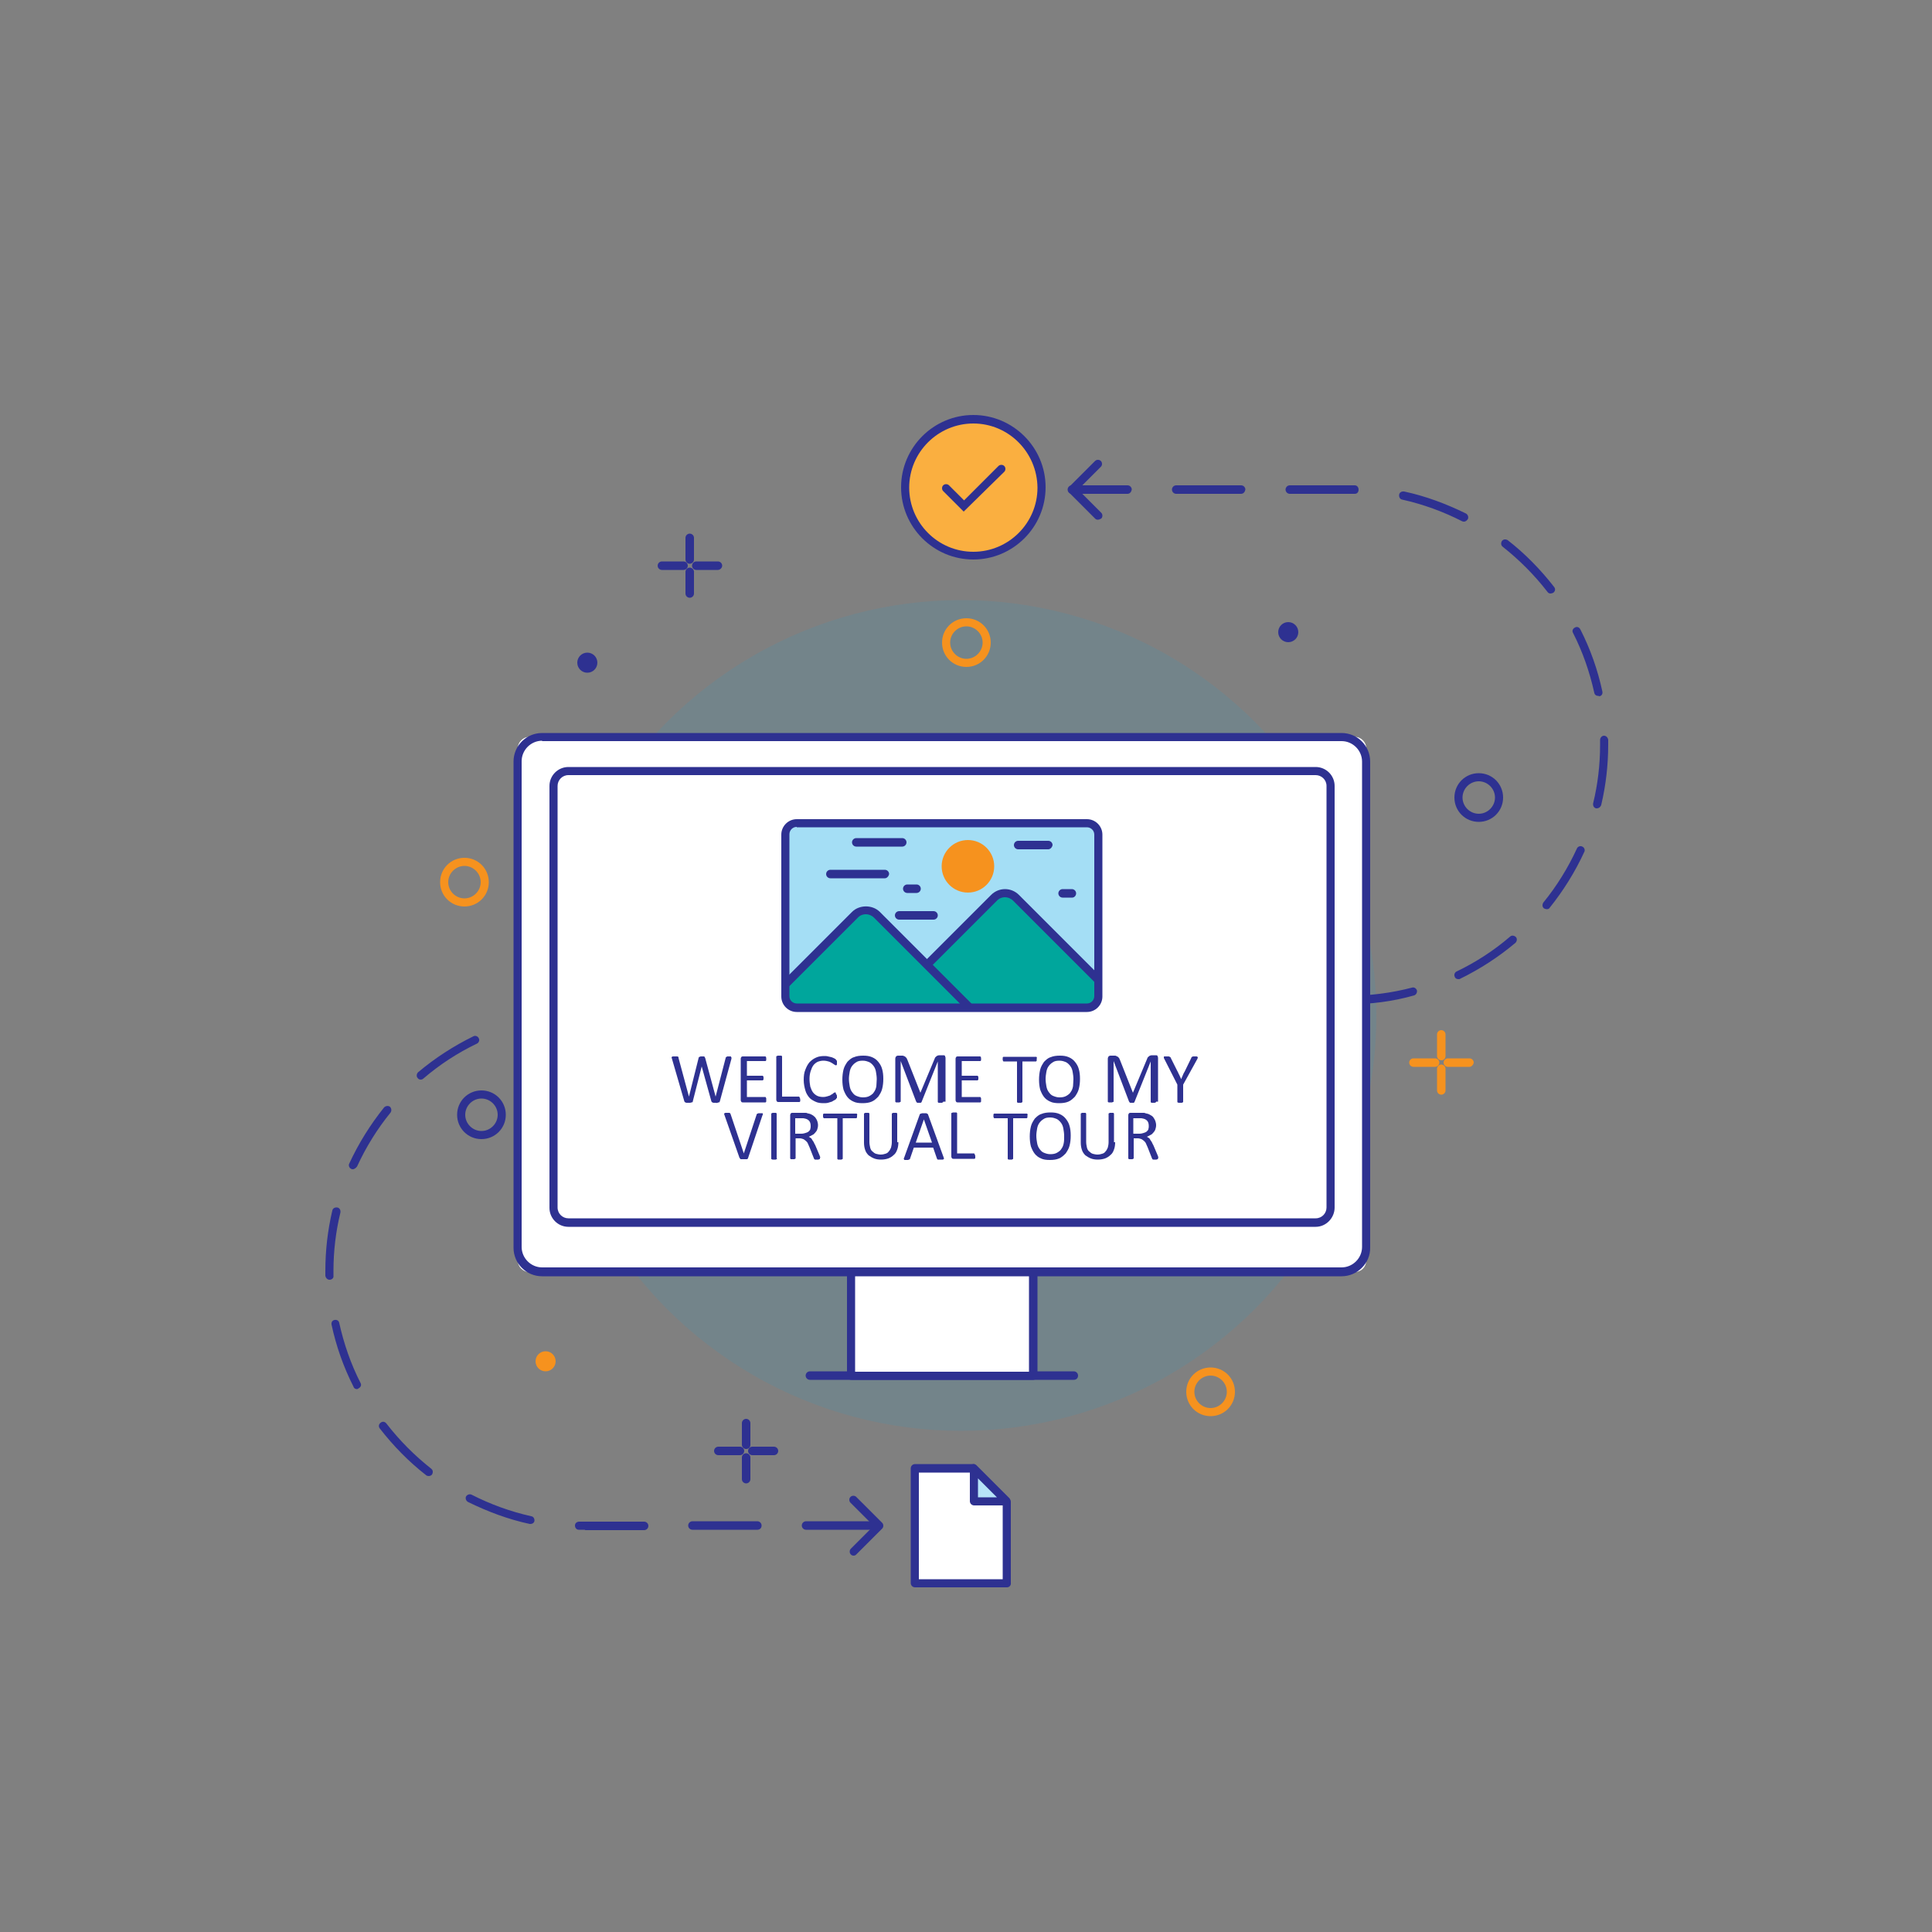 <?xml version="1.0" encoding="utf-8"?>
<!-- Generator: Adobe Illustrator 24.1.0, SVG Export Plug-In . SVG Version: 6.00 Build 0)  -->
<svg version="1.1" id="Layer_5" xmlns="http://www.w3.org/2000/svg" xmlns:xlink="http://www.w3.org/1999/xlink" x="0px" y="0px"
	 viewBox="0 0 500 500" style="enable-background:new 0 0 500 500;" xml:space="preserve">
<rect x="0" y="0" width="500" height="500" fill="#808080" stroke="none"/>
<style type="text/css">
	.st0{opacity:0.1;}
	.st1{fill:#00ADEE;}
	.st2{opacity:0.2;}
	.st3{fill:#F6921E;}
	.st4{fill:#2E3191;}
	.st5{fill:#FFFFFF;}
	.st6{fill:#B6E3F8;}
	.st7{fill:#FAAF40;}
	.st8{fill:#A4DEF5;}
	.st9{fill:#00A69C;}
</style>
<g id="XMLID_1058_">
	<g id="XMLID_1093_">
		<g id="XMLID_1119_">
			<g id="XMLID_1121_" class="st0">
				<circle id="XMLID_2697_" class="st1" cx="248.7" cy="262.8" r="107.5"/>
			</g>
			<g id="XMLID_1120_" class="st2">
				<circle id="XMLID_2645_" class="st1" cx="248.7" cy="262.8" r="69.9"/>
			</g>
		</g>
		<g id="XMLID_1094_">
			<g id="XMLID_1095_">
				<g id="XMLID_1118_">
					<path id="XMLID_2694_" class="st3" d="M120.2,234.6c-3.5,0-6.3-2.8-6.3-6.3c0-3.5,2.8-6.3,6.3-6.3s6.3,2.8,6.3,6.3
						C126.5,231.8,123.7,234.6,120.2,234.6z M120.2,224.1c-2.3,0-4.2,1.9-4.2,4.2c0,2.3,1.9,4.2,4.2,4.2c2.3,0,4.2-1.9,4.2-4.2
						C124.4,226,122.5,224.1,120.2,224.1z"/>
				</g>
				<g id="XMLID_1117_">
					<path id="XMLID_2691_" class="st4" d="M382.7,212.7c-3.5,0-6.3-2.8-6.3-6.3s2.8-6.3,6.3-6.3s6.3,2.8,6.3,6.3
						S386.2,212.7,382.7,212.7z M382.7,202.2c-2.3,0-4.2,1.9-4.2,4.2s1.9,4.2,4.2,4.2s4.2-1.9,4.2-4.2S385,202.2,382.7,202.2z"/>
				</g>
				<g id="XMLID_1116_">
					<path id="XMLID_2688_" class="st4" d="M124.6,294.8c-3.5,0-6.3-2.8-6.3-6.3s2.8-6.3,6.3-6.3c3.5,0,6.3,2.8,6.3,6.3
						S128.1,294.8,124.6,294.8z M124.6,284.3c-2.3,0-4.2,1.9-4.2,4.2s1.9,4.2,4.2,4.2s4.2-1.9,4.2-4.2S126.9,284.3,124.6,284.3z"/>
				</g>
				<g id="XMLID_1115_">
					<path id="XMLID_2685_" class="st3" d="M250.1,172.6c-3.5,0-6.3-2.8-6.3-6.3s2.8-6.3,6.3-6.3s6.3,2.8,6.3,6.3
						S253.6,172.6,250.1,172.6z M250.1,162.1c-2.3,0-4.2,1.9-4.2,4.2s1.9,4.2,4.2,4.2s4.2-1.9,4.2-4.2S252.4,162.1,250.1,162.1z"/>
				</g>
				<g id="XMLID_1114_">
					<path id="XMLID_2682_" class="st3" d="M313.3,366.5c-3.5,0-6.3-2.8-6.3-6.3s2.8-6.3,6.3-6.3s6.3,2.8,6.3,6.3
						S316.8,366.5,313.3,366.5z M313.3,356c-2.3,0-4.2,1.9-4.2,4.2s1.9,4.2,4.2,4.2s4.2-1.9,4.2-4.2S315.6,356,313.3,356z"/>
				</g>
				<g id="XMLID_1109_">
					<g id="XMLID_1113_">
						<path id="XMLID_2681_" class="st4" d="M193.1,375c-0.6,0-1.1-0.5-1.1-1.1v-5.6c0-0.6,0.5-1.1,1.1-1.1c0.6,0,1.1,0.5,1.1,1.1
							v5.6C194.2,374.6,193.7,375,193.1,375z"/>
					</g>
					<g id="XMLID_1112_">
						<path id="XMLID_2680_" class="st4" d="M193.1,383.9c-0.6,0-1.1-0.5-1.1-1.1v-5.6c0-0.6,0.5-1.1,1.1-1.1c0.6,0,1.1,0.5,1.1,1.1
							v5.6C194.2,383.4,193.7,383.9,193.1,383.9z"/>
					</g>
					<g id="XMLID_1111_">
						<path id="XMLID_2679_" class="st4" d="M200.3,376.6h-5.6c-0.6,0-1.1-0.5-1.1-1.1s0.5-1.1,1.1-1.1h5.6c0.6,0,1.1,0.5,1.1,1.1
							S200.9,376.6,200.3,376.6z"/>
					</g>
					<g id="XMLID_1110_">
						<path id="XMLID_2678_" class="st4" d="M191.5,376.6h-5.6c-0.6,0-1.1-0.5-1.1-1.1s0.5-1.1,1.1-1.1h5.6c0.6,0,1.1,0.5,1.1,1.1
							S192.1,376.6,191.5,376.6z"/>
					</g>
				</g>
				<g id="XMLID_1104_">
					<g id="XMLID_1108_">
						<path id="XMLID_2677_" class="st4" d="M178.5,145.9c-0.6,0-1.1-0.5-1.1-1.1v-5.6c0-0.6,0.5-1.1,1.1-1.1s1.1,0.5,1.1,1.1v5.6
							C179.6,145.4,179.1,145.9,178.5,145.9z"/>
					</g>
					<g id="XMLID_1107_">
						<path id="XMLID_2676_" class="st4" d="M178.5,154.7c-0.6,0-1.1-0.5-1.1-1.1v-5.6c0-0.6,0.5-1.1,1.1-1.1s1.1,0.5,1.1,1.1v5.6
							C179.6,154.2,179.1,154.7,178.5,154.7z"/>
					</g>
					<g id="XMLID_1106_">
						<path id="XMLID_2675_" class="st4" d="M185.8,147.5h-5.6c-0.6,0-1.1-0.5-1.1-1.1s0.5-1.1,1.1-1.1h5.6c0.6,0,1.1,0.5,1.1,1.1
							S186.3,147.5,185.8,147.5z"/>
					</g>
					<g id="XMLID_1105_">
						<path id="XMLID_2674_" class="st4" d="M176.9,147.5h-5.6c-0.6,0-1.1-0.5-1.1-1.1s0.5-1.1,1.1-1.1h5.6c0.6,0,1.1,0.5,1.1,1.1
							S177.5,147.5,176.9,147.5z"/>
					</g>
				</g>
				<g id="XMLID_1099_">
					<g id="XMLID_1103_">
						<path id="XMLID_2673_" class="st3" d="M373,274.4c-0.6,0-1.1-0.5-1.1-1.1v-5.6c0-0.6,0.5-1.1,1.1-1.1c0.6,0,1.1,0.5,1.1,1.1
							v5.6C374.1,274,373.6,274.4,373,274.4z"/>
					</g>
					<g id="XMLID_1102_">
						<path id="XMLID_2672_" class="st3" d="M373,283.3c-0.6,0-1.1-0.5-1.1-1.1v-5.6c0-0.6,0.5-1.1,1.1-1.1c0.6,0,1.1,0.5,1.1,1.1
							v5.6C374.1,282.8,373.6,283.3,373,283.3z"/>
					</g>
					<g id="XMLID_1101_">
						<path id="XMLID_2671_" class="st3" d="M380.3,276.1h-5.6c-0.6,0-1.1-0.5-1.1-1.1c0-0.6,0.5-1.1,1.1-1.1h5.6
							c0.6,0,1.1,0.5,1.1,1.1C381.3,275.6,380.8,276.1,380.3,276.1z"/>
					</g>
					<g id="XMLID_1100_">
						<path id="XMLID_2670_" class="st3" d="M371.4,276.1h-5.6c-0.6,0-1.1-0.5-1.1-1.1c0-0.6,0.5-1.1,1.1-1.1h5.6
							c0.6,0,1.1,0.5,1.1,1.1C372.5,275.6,372,276.1,371.4,276.1z"/>
					</g>
				</g>
				<g id="XMLID_1098_">
					<circle id="XMLID_2836_" class="st4" cx="152" cy="171.5" r="2.6"/>
				</g>
				<g id="XMLID_1097_">
					<circle id="XMLID_2835_" class="st3" cx="141.2" cy="352.3" r="2.6"/>
				</g>
				<g id="XMLID_1096_">
					<circle id="XMLID_2834_" class="st4" cx="333.4" cy="163.6" r="2.6"/>
				</g>
			</g>
		</g>
	</g>
	<g id="XMLID_1090_">
		<g id="XMLID_1092_">
			<path id="XMLID_2659_" class="st4" d="M349,259.9c-0.6,0-1.1-0.5-1.1-1.1c0-0.6,0.5-1.1,1.1-1.1c5.5,0,11-0.7,16.4-2.1
				c0.6-0.2,1.1,0.2,1.3,0.7c0.1,0.6-0.2,1.1-0.7,1.3C360.4,259.2,354.7,259.9,349,259.9z M377.4,253.4c-0.4,0-0.8-0.2-0.9-0.6
				c-0.3-0.5,0-1.2,0.5-1.4c5-2.4,9.6-5.4,13.8-9c0.4-0.4,1.1-0.3,1.5,0.1c0.4,0.4,0.3,1.1-0.1,1.5c-4.4,3.7-9.2,6.8-14.3,9.3
				C377.8,253.4,377.6,253.4,377.4,253.4z M400.3,235.3c-0.2,0-0.5-0.1-0.7-0.2c-0.5-0.4-0.5-1-0.2-1.5c3.5-4.3,6.4-9,8.7-14
				c0.2-0.5,0.9-0.8,1.4-0.5c0.5,0.2,0.8,0.9,0.5,1.4c-2.4,5.2-5.4,10-9,14.5C400.9,235.2,400.6,235.3,400.3,235.3z M413.3,209.2
				c-0.1,0-0.2,0-0.2,0c-0.6-0.1-0.9-0.7-0.8-1.3c1.2-4.9,1.8-10,1.8-15.1c0-0.4,0-0.9,0-1.3c0-0.6,0.5-1.1,1-1.1c0,0,0,0,0,0
				c0.6,0,1,0.5,1.1,1c0,0.4,0,0.9,0,1.3c0,5.3-0.6,10.5-1.8,15.6C414.2,208.9,413.7,209.2,413.3,209.2z M413.6,180.1
				c-0.5,0-0.9-0.3-1-0.8c-1.2-5.4-3-10.6-5.5-15.5c-0.3-0.5-0.1-1.1,0.5-1.4c0.5-0.3,1.1-0.1,1.4,0.5c2.6,5.1,4.5,10.5,5.7,16.1
				c0.1,0.6-0.2,1.1-0.8,1.2C413.8,180.1,413.7,180.1,413.6,180.1z M401.3,153.6c-0.3,0-0.6-0.1-0.8-0.4c-3.4-4.4-7.3-8.3-11.6-11.7
				c-0.5-0.4-0.5-1-0.2-1.5c0.4-0.5,1-0.5,1.5-0.2c4.5,3.5,8.5,7.6,12,12.1c0.4,0.5,0.3,1.1-0.2,1.5
				C401.8,153.5,401.5,153.6,401.3,153.6z M378.9,135c-0.2,0-0.3,0-0.5-0.1c-4.9-2.5-10.1-4.4-15.5-5.6c-0.6-0.1-0.9-0.7-0.8-1.3
				c0.1-0.6,0.7-0.9,1.3-0.8c5.6,1.2,10.9,3.2,16,5.7c0.5,0.3,0.7,0.9,0.5,1.4C379.6,134.8,379.2,135,378.9,135z M350.6,127.8
				C350.6,127.8,350.6,127.8,350.6,127.8c-0.5,0-1.1,0-1.6,0h-15.2c-0.6,0-1.1-0.5-1.1-1.1c0-0.6,0.5-1.1,1.1-1.1H349
				c0.5,0,1.1,0,1.6,0c0.6,0,1,0.5,1,1.1C351.6,127.4,351.2,127.8,350.6,127.8z M321.2,127.8h-16.8c-0.6,0-1.1-0.5-1.1-1.1
				c0-0.6,0.5-1.1,1.1-1.1h16.8c0.6,0,1.1,0.5,1.1,1.1C322.2,127.3,321.8,127.8,321.2,127.8z M291.8,127.8h-14.4
				c-0.6,0-1.1-0.5-1.1-1.1c0-0.6,0.5-1.1,1.1-1.1h14.4c0.6,0,1.1,0.5,1.1,1.1C292.8,127.3,292.4,127.8,291.8,127.8z"/>
		</g>
		<g id="XMLID_1091_">
			<path id="XMLID_2658_" class="st4" d="M284.1,134.5c-0.3,0-0.5-0.1-0.7-0.3l-6.7-6.7c-0.4-0.4-0.4-1.1,0-1.5l6.7-6.7
				c0.4-0.4,1.1-0.4,1.5,0s0.4,1.1,0,1.5l-5.9,5.9l6,6c0.4,0.4,0.4,1.1,0,1.5C284.6,134.4,284.4,134.5,284.1,134.5z"/>
		</g>
	</g>
	<g id="XMLID_1087_">
		<g id="XMLID_1089_">
			<path id="XMLID_2647_" class="st4" d="M151.2,395.9c-0.5,0-0.9,0-1.4,0c-0.6,0-1-0.5-1-1.1c0-0.6,0.5-1,1.1-1c0.5,0,1,0,1.6,0
				h15.2c0.6,0,1.1,0.5,1.1,1.1c0,0.6-0.5,1.1-1.1,1.1h-15.2C151.3,395.9,151.3,395.9,151.2,395.9z M225.4,395.9h-16.8
				c-0.6,0-1.1-0.5-1.1-1.1c0-0.6,0.5-1.1,1.1-1.1h16.8c0.6,0,1.1,0.5,1.1,1.1C226.5,395.5,226,395.9,225.4,395.9z M196,395.9h-16.8
				c-0.6,0-1.1-0.5-1.1-1.1c0-0.6,0.5-1.1,1.1-1.1H196c0.6,0,1.1,0.5,1.1,1.1C197.1,395.5,196.6,395.9,196,395.9z M137.3,394.4
				c-0.1,0-0.1,0-0.2,0c-5.6-1.2-10.9-3.2-16-5.7c-0.5-0.3-0.7-0.9-0.5-1.4c0.3-0.5,0.9-0.7,1.4-0.5c4.9,2.5,10.1,4.4,15.5,5.6
				c0.6,0.1,0.9,0.7,0.8,1.3C138.2,394.1,137.8,394.4,137.3,394.4z M110.9,382c-0.2,0-0.5-0.1-0.6-0.2c-4.5-3.5-8.5-7.6-12-12.1
				c-0.4-0.5-0.3-1.1,0.2-1.5c0.5-0.4,1.1-0.3,1.5,0.2c3.4,4.4,7.3,8.3,11.6,11.7c0.5,0.4,0.5,1,0.2,1.5
				C111.6,381.9,111.2,382,110.9,382z M92.4,359.5c-0.4,0-0.8-0.2-0.9-0.6c-2.6-5.1-4.5-10.5-5.7-16.1c-0.1-0.6,0.2-1.1,0.8-1.2
				c0.6-0.1,1.1,0.2,1.2,0.8c1.2,5.4,3,10.6,5.5,15.5c0.3,0.5,0.1,1.1-0.5,1.4C92.7,359.4,92.5,359.5,92.4,359.5z M85.3,331.2
				c-0.6,0-1-0.5-1.1-1c0-0.4,0-0.9,0-1.3c0-5.3,0.6-10.5,1.8-15.6c0.1-0.6,0.7-0.9,1.3-0.8c0.6,0.1,0.9,0.7,0.8,1.3
				c-1.2,4.9-1.8,10-1.8,15.1c0,0.4,0,0.9,0,1.3C86.4,330.7,85.9,331.2,85.3,331.2C85.4,331.2,85.4,331.2,85.3,331.2z M91.3,302.6
				c-0.1,0-0.3,0-0.4-0.1c-0.5-0.2-0.8-0.9-0.5-1.4c2.4-5.2,5.4-10,9-14.5c0.4-0.4,1-0.5,1.5-0.2c0.4,0.4,0.5,1,0.2,1.5
				c-3.5,4.3-6.4,9-8.7,14C92,302.4,91.6,302.6,91.3,302.6z M108.9,279.4c-0.3,0-0.6-0.1-0.8-0.4c-0.4-0.4-0.3-1.1,0.1-1.5
				c4.4-3.7,9.2-6.8,14.3-9.3c0.5-0.3,1.2,0,1.4,0.5c0.3,0.5,0,1.2-0.5,1.4c-5,2.4-9.6,5.4-13.8,9
				C109.4,279.3,109.1,279.4,108.9,279.4z M134.8,265.9c-0.5,0-0.9-0.3-1-0.8c-0.1-0.6,0.2-1.1,0.7-1.3c5.5-1.4,11.2-2.2,16.9-2.2
				c0.6,0,1.1,0.5,1.1,1.1c0,0.6-0.5,1.1-1.1,1.1c-5.5,0-11,0.7-16.4,2.1C134.9,265.9,134.9,265.9,134.8,265.9z"/>
		</g>
		<g id="XMLID_1088_">
			<path id="XMLID_2646_" class="st4" d="M220.9,402.6c-0.3,0-0.5-0.1-0.7-0.3c-0.4-0.4-0.4-1.1,0-1.5l5.9-5.9l-6-6
				c-0.4-0.4-0.4-1.1,0-1.5c0.4-0.4,1.1-0.4,1.5,0l6.7,6.7c0.4,0.4,0.4,1.1,0,1.5l-6.7,6.7C221.4,402.5,221.2,402.6,220.9,402.6z"/>
		</g>
	</g>
	<g id="XMLID_1084_">
		<g id="XMLID_1086_">
			<polygon id="XMLID_2641_" class="st5" points="260.6,409.7 236.8,409.7 236.8,380 251.8,380 260.6,388.8 			"/>
			<path id="XMLID_2642_" class="st4" d="M260.6,410.8h-23.8c-0.6,0-1.1-0.5-1.1-1.1V380c0-0.6,0.5-1.1,1.1-1.1h15
				c0.3,0,0.5,0.1,0.7,0.3l8.8,8.8c0.2,0.2,0.3,0.5,0.3,0.7v20.9C261.7,410.3,261.2,410.8,260.6,410.8z M237.8,408.7h21.7v-19.4
				l-8.2-8.2h-13.5V408.7z"/>
		</g>
		<g id="XMLID_1085_">
			<polygon id="XMLID_2637_" class="st6" points="260.6,388.6 252.1,388.6 252.1,380 			"/>
			<path id="XMLID_2638_" class="st4" d="M260.6,389.6h-8.5c-0.6,0-1.1-0.5-1.1-1.1V380c0-0.4,0.3-0.8,0.6-1
				c0.4-0.2,0.8-0.1,1.1,0.2l8.5,8.5c0.3,0.3,0.4,0.8,0.2,1.1C261.4,389.4,261,389.6,260.6,389.6z M253.1,387.5h4.9l-4.9-4.9V387.5z
				"/>
		</g>
	</g>
	<g id="XMLID_1081_">
		<g id="XMLID_1083_">
			<circle id="XMLID_2632_" class="st7" cx="251.9" cy="126.1" r="17.6"/>
			<path id="XMLID_2634_" class="st4" d="M251.9,144.8c-10.3,0-18.7-8.4-18.7-18.7s8.4-18.7,18.7-18.7c10.3,0,18.7,8.4,18.7,18.7
				S262.2,144.8,251.9,144.8z M251.9,109.6c-9.1,0-16.6,7.4-16.6,16.6c0,9.1,7.4,16.6,16.6,16.6c9.1,0,16.6-7.4,16.6-16.6
				C268.4,117,261,109.6,251.9,109.6z"/>
		</g>
		<g id="XMLID_1082_">
			<path id="XMLID_2633_" class="st4" d="M249.4,132.4l-5.3-5.3c-0.4-0.4-0.4-1.1,0-1.5c0.4-0.4,1.1-0.4,1.5,0l3.9,3.9l8.9-8.9
				c0.4-0.4,1.1-0.4,1.5,0c0.4,0.4,0.4,1.1,0,1.5L249.4,132.4z"/>
		</g>
	</g>
	<g id="XMLID_1074_">
		<g id="XMLID_1080_">
			<path id="XMLID_2627_" class="st5" d="M350.6,329.2H137c-1.7,0-3-1.4-3-3V193.7c0-1.7,1.4-3,3-3h213.6c1.7,0,3,1.4,3,3v132.4
				C353.6,327.9,352.3,329.2,350.6,329.2z"/>
			<path id="XMLID_2629_" class="st4" d="M347.2,330.3H140.3c-4.1,0-7.4-3.3-7.4-7.4V197.1c0-4.1,3.3-7.4,7.4-7.4h206.9
				c4.1,0,7.4,3.3,7.4,7.4v125.7C354.7,326.9,351.3,330.3,347.2,330.3z M140.3,191.7c-2.9,0-5.3,2.4-5.3,5.3v125.7
				c0,2.9,2.4,5.3,5.3,5.3h206.9c2.9,0,5.3-2.4,5.3-5.3V197.1c0-2.9-2.4-5.3-5.3-5.3H140.3z"/>
		</g>
		<g id="XMLID_1079_">
			<path id="XMLID_2833_" class="st8" d="M342.5,316.4H145.1c-1,0-1.8-0.8-1.8-1.8V201.4c0-1,0.8-1.8,1.8-1.8h197.4
				c1,0,1.8,0.8,1.8,1.8v113.2C344.4,315.6,343.5,316.4,342.5,316.4z"/>
		</g>
		<g id="XMLID_1078_">
			<path id="XMLID_2832_" class="st5" d="M342.5,316.4H145.1c-1,0-1.8-0.8-1.8-1.8V201.4c0-1,0.8-1.8,1.8-1.8h197.4
				c1,0,1.8,0.8,1.8,1.8v113.2C344.4,315.6,343.5,316.4,342.5,316.4z"/>
		</g>
		<g id="XMLID_1077_">
			<path id="XMLID_2628_" class="st4" d="M277.9,357.1h-68.3c-0.6,0-1.1-0.5-1.1-1.1c0-0.6,0.5-1.1,1.1-1.1h68.3
				c0.6,0,1.1,0.5,1.1,1.1C279,356.7,278.5,357.1,277.9,357.1z"/>
		</g>
		<g id="XMLID_1076_">
			<rect id="XMLID_2559_" x="220.2" y="329.2" class="st5" width="47.1" height="26.8"/>
			<path id="XMLID_2624_" class="st4" d="M267.4,357.1h-47.1c-0.6,0-1.1-0.5-1.1-1.1v-26.8c0-0.6,0.5-1.1,1.1-1.1h47.1
				c0.6,0,1.1,0.5,1.1,1.1v26.8C268.4,356.7,267.9,357.1,267.4,357.1z M221.3,355h45v-24.7h-45V355z"/>
		</g>
		<g id="XMLID_1075_">
			<path id="XMLID_2621_" class="st4" d="M340.5,317.5H147.1c-2.7,0-4.9-2.2-4.9-4.9V203.4c0-2.7,2.2-4.9,4.9-4.9h193.4
				c2.7,0,4.9,2.2,4.9,4.9v109.1C345.4,315.2,343.2,317.5,340.5,317.5z M147.1,200.6c-1.6,0-2.8,1.3-2.8,2.8v109.1
				c0,1.6,1.3,2.8,2.8,2.8h193.4c1.6,0,2.8-1.3,2.8-2.8V203.4c0-1.6-1.3-2.8-2.8-2.8H147.1z"/>
		</g>
	</g>
	<g id="XMLID_1060_">
		<g id="XMLID_1073_">
			<path id="XMLID_2831_" class="st8" d="M282.8,260.9h-78.2c-0.8,0-1.4-0.6-1.4-1.4v-45.1c0-0.8,0.6-1.4,1.4-1.4h78.2
				c0.8,0,1.4,0.6,1.4,1.4v45.1C284.2,260.2,283.6,260.9,282.8,260.9z"/>
		</g>
		<g id="XMLID_1072_">
			<path id="XMLID_2830_" class="st9" d="M203.2,254.8l18.1-18.1c1.6-1.6,4.1-1.6,5.7,0l23.9,23.9h-45.4l-1.7-0.6l-0.6-1.5V254.8z"
				/>
		</g>
		<g id="XMLID_1071_">
			<path id="XMLID_2829_" class="st9" d="M240,249.7l17.3-17.3c1.6-1.6,4.1-1.6,5.7,0l21.4,22.2v4l-0.9,1.7l-1.5,0.6
				c0,0-30.1,0-30.3,0s-0.7-0.2-0.7-0.2L240,249.7z"/>
		</g>
		<g id="XMLID_1070_">
			<circle id="XMLID_2828_" class="st3" cx="250.5" cy="224.2" r="6.8"/>
		</g>
		<g id="XMLID_1069_">
			<path id="XMLID_2620_" class="st4" d="M233.5,219.1h-11.9c-0.6,0-1.1-0.5-1.1-1.1s0.5-1.1,1.1-1.1h11.9c0.6,0,1.1,0.5,1.1,1.1
				S234.1,219.1,233.5,219.1z"/>
		</g>
		<g id="XMLID_1068_">
			<path id="XMLID_2619_" class="st4" d="M229,227.3h-14.1c-0.6,0-1.1-0.5-1.1-1.1c0-0.6,0.5-1.1,1.1-1.1H229c0.6,0,1.1,0.5,1.1,1.1
				C230,226.8,229.5,227.3,229,227.3z"/>
		</g>
		<g id="XMLID_1067_">
			<path id="XMLID_2618_" class="st4" d="M271.3,219.8h-7.8c-0.6,0-1.1-0.5-1.1-1.1c0-0.6,0.5-1.1,1.1-1.1h7.8
				c0.6,0,1.1,0.5,1.1,1.1C272.3,219.3,271.8,219.8,271.3,219.8z"/>
		</g>
		<g id="XMLID_1066_">
			<path id="XMLID_2617_" class="st4" d="M241.6,238h-8.9c-0.6,0-1.1-0.5-1.1-1.1s0.5-1.1,1.1-1.1h8.9c0.6,0,1.1,0.5,1.1,1.1
				S242.2,238,241.6,238z"/>
		</g>
		<g id="XMLID_1065_">
			<path id="XMLID_2616_" class="st4" d="M277.5,232.3H275c-0.6,0-1.1-0.5-1.1-1.1c0-0.6,0.5-1.1,1.1-1.1h2.4c0.6,0,1.1,0.5,1.1,1.1
				C278.5,231.8,278,232.3,277.5,232.3z"/>
		</g>
		<g id="XMLID_1064_">
			<path id="XMLID_2615_" class="st4" d="M237.2,231.1h-2.4c-0.6,0-1.1-0.5-1.1-1.1s0.5-1.1,1.1-1.1h2.4c0.6,0,1.1,0.5,1.1,1.1
				S237.8,231.1,237.2,231.1z"/>
		</g>
		<g id="XMLID_1063_">
			<path id="XMLID_2614_" class="st4" d="M250.1,261.4l-23.9-23.9c-1.2-1.2-3.1-1.2-4.2,0l-18.1,18.1l-1.5-1.5l18.1-18.1
				c1.9-1.9,5.3-1.9,7.2,0l23.9,23.9L250.1,261.4z"/>
		</g>
		<g id="XMLID_1062_">
			<path id="XMLID_2613_" class="st4" d="M283.2,254.1l-21-21c-1.2-1.2-3.1-1.2-4.2,0l-17.3,17.3l-1.5-1.5l17.3-17.3
				c2-2,5.2-2,7.2,0l21,21L283.2,254.1z"/>
		</g>
		<g id="XMLID_1061_">
			<path id="XMLID_2610_" class="st4" d="M281.3,261.9h-75.1c-2.2,0-4-1.8-4-4V216c0-2.2,1.8-4,4-4h75.1c2.2,0,4,1.8,4,4v41.9
				C285.3,260.1,283.5,261.9,281.3,261.9z M206.2,214c-1.1,0-1.9,0.9-1.9,1.9v41.9c0,1.1,0.9,1.9,1.9,1.9h75.1
				c1.1,0,1.9-0.9,1.9-1.9V216c0-1.1-0.9-1.9-1.9-1.9H206.2z"/>
		</g>
	</g>
	<g id="XMLID_1059_">
		<path id="XMLID_2560_" class="st4" d="M186.3,285c0,0.1-0.1,0.2-0.1,0.2c0,0.1-0.1,0.1-0.2,0.1c-0.1,0-0.2,0-0.3,0.1s-0.3,0-0.5,0
			c-0.2,0-0.4,0-0.5,0s-0.2,0-0.3-0.1c-0.1,0-0.2-0.1-0.2-0.1c0-0.1-0.1-0.1-0.1-0.2l-2.5-9h0l-2.3,9c0,0.1,0,0.2-0.1,0.2
			c0,0.1-0.1,0.1-0.2,0.1c-0.1,0-0.2,0-0.3,0.1c-0.1,0-0.3,0-0.5,0c-0.2,0-0.4,0-0.5,0c-0.1,0-0.2,0-0.3-0.1c-0.1,0-0.2-0.1-0.2-0.1
			c0-0.1-0.1-0.1-0.1-0.2l-3.2-11c0-0.1-0.1-0.3-0.1-0.3c0-0.1,0-0.1,0.1-0.2c0,0,0.1-0.1,0.3-0.1c0.1,0,0.3,0,0.5,0
			c0.2,0,0.3,0,0.5,0c0.1,0,0.2,0,0.3,0.1c0.1,0,0.1,0.1,0.1,0.1c0,0,0,0.1,0,0.2l2.7,10h0l2.5-10c0-0.1,0-0.1,0.1-0.2
			c0,0,0.1-0.1,0.1-0.1c0.1,0,0.2,0,0.3-0.1c0.1,0,0.3,0,0.4,0c0.2,0,0.3,0,0.4,0c0.1,0,0.2,0,0.2,0.1c0.1,0,0.1,0.1,0.1,0.1
			c0,0,0,0.1,0.1,0.2l2.7,10h0l2.6-10c0-0.1,0-0.1,0.1-0.2c0,0,0.1-0.1,0.1-0.1c0.1,0,0.1,0,0.2-0.1c0.1,0,0.3,0,0.4,0
			c0.2,0,0.3,0,0.4,0c0.1,0,0.2,0,0.2,0.1s0.1,0.1,0.1,0.2s0,0.2,0,0.3L186.3,285z"/>
		<path id="XMLID_2562_" class="st4" d="M198.3,284.7c0,0.1,0,0.2,0,0.3c0,0.1,0,0.2-0.1,0.2c0,0.1-0.1,0.1-0.1,0.1c0,0-0.1,0-0.1,0
			h-5.7c-0.1,0-0.3,0-0.4-0.1c-0.1-0.1-0.2-0.3-0.2-0.5V274c0-0.2,0.1-0.4,0.2-0.5c0.1-0.1,0.3-0.1,0.4-0.1h5.7c0,0,0.1,0,0.1,0
			c0,0,0.1,0.1,0.1,0.1c0,0.1,0,0.1,0.1,0.2c0,0.1,0,0.2,0,0.3c0,0.1,0,0.2,0,0.3c0,0.1,0,0.2-0.1,0.2c0,0.1-0.1,0.1-0.1,0.1
			c0,0-0.1,0-0.1,0h-4.7v3.8h4c0,0,0.1,0,0.1,0c0,0,0.1,0.1,0.1,0.1c0,0,0,0.1,0.1,0.2c0,0.1,0,0.2,0,0.3c0,0.1,0,0.2,0,0.3
			s0,0.1-0.1,0.2c0,0-0.1,0.1-0.1,0.1c0,0-0.1,0-0.1,0h-4v4.3h4.7c0,0,0.1,0,0.1,0c0,0,0.1,0.1,0.1,0.1c0,0.1,0,0.1,0.1,0.2
			C198.3,284.4,198.3,284.5,198.3,284.7z"/>
		<path id="XMLID_2564_" class="st4" d="M207.1,284.6c0,0.1,0,0.2,0,0.3c0,0.1,0,0.2-0.1,0.2c0,0.1-0.1,0.1-0.1,0.1c0,0-0.1,0-0.1,0
			h-5.3c-0.1,0-0.3,0-0.4-0.1c-0.1-0.1-0.2-0.3-0.2-0.5v-11.1c0,0,0-0.1,0-0.1c0,0,0.1-0.1,0.1-0.1c0.1,0,0.1,0,0.3-0.1
			c0.1,0,0.2,0,0.4,0c0.2,0,0.3,0,0.4,0c0.1,0,0.2,0,0.2,0.1c0.1,0,0.1,0.1,0.1,0.1c0,0,0,0.1,0,0.1v10.3h4.3c0.1,0,0.1,0,0.1,0
			c0,0,0.1,0.1,0.1,0.1c0,0.1,0,0.1,0.1,0.2C207.1,284.4,207.1,284.5,207.1,284.6z"/>
		<path id="XMLID_2566_" class="st4" d="M216.6,283.6c0,0.1,0,0.2,0,0.3c0,0.1,0,0.1,0,0.2c0,0.1,0,0.1-0.1,0.1c0,0-0.1,0.1-0.1,0.2
			c-0.1,0.1-0.2,0.2-0.4,0.3c-0.2,0.1-0.4,0.2-0.7,0.4c-0.3,0.1-0.6,0.2-1,0.3c-0.4,0.1-0.8,0.1-1.2,0.1c-0.8,0-1.5-0.1-2.1-0.4
			c-0.6-0.3-1.2-0.6-1.6-1.1s-0.8-1.1-1-1.9c-0.2-0.7-0.4-1.6-0.4-2.6c0-1,0.1-1.9,0.4-2.6c0.3-0.8,0.6-1.4,1.1-2
			c0.5-0.5,1-0.9,1.7-1.2c0.6-0.3,1.4-0.4,2.1-0.4c0.3,0,0.7,0,1,0.1c0.3,0.1,0.6,0.1,0.9,0.2c0.3,0.1,0.5,0.2,0.7,0.3
			c0.2,0.1,0.4,0.2,0.4,0.3c0.1,0.1,0.1,0.1,0.2,0.2c0,0,0,0.1,0.1,0.2c0,0.1,0,0.1,0,0.2c0,0.1,0,0.2,0,0.3c0,0.1,0,0.2,0,0.3
			c0,0.1,0,0.2-0.1,0.2c0,0.1-0.1,0.1-0.1,0.1c0,0-0.1,0-0.1,0c-0.1,0-0.2-0.1-0.4-0.2c-0.2-0.1-0.4-0.3-0.6-0.4
			c-0.2-0.1-0.5-0.3-0.9-0.4c-0.3-0.1-0.8-0.2-1.3-0.2c-0.5,0-1,0.1-1.5,0.3c-0.4,0.2-0.8,0.5-1.1,0.9c-0.3,0.4-0.5,0.9-0.7,1.5
			c-0.2,0.6-0.3,1.3-0.3,2c0,0.8,0.1,1.4,0.2,2c0.2,0.6,0.4,1.1,0.7,1.5c0.3,0.4,0.7,0.7,1.1,0.9c0.4,0.2,1,0.3,1.5,0.3
			c0.5,0,0.9-0.1,1.2-0.2c0.4-0.1,0.7-0.2,0.9-0.4c0.3-0.1,0.5-0.3,0.6-0.4c0.2-0.1,0.3-0.2,0.4-0.2c0,0,0.1,0,0.1,0
			c0,0,0.1,0.1,0.1,0.1c0,0.1,0,0.1,0,0.2C216.6,283.4,216.6,283.5,216.6,283.6z"/>
		<path id="XMLID_2568_" class="st4" d="M228.6,279.2c0,1-0.1,1.8-0.3,2.6c-0.2,0.8-0.6,1.4-1,2c-0.5,0.5-1,1-1.7,1.3
			c-0.7,0.3-1.5,0.4-2.4,0.4c-0.9,0-1.7-0.1-2.3-0.4c-0.7-0.3-1.2-0.7-1.6-1.2c-0.4-0.5-0.7-1.1-1-1.9c-0.2-0.8-0.3-1.6-0.3-2.6
			c0-0.9,0.1-1.8,0.3-2.6c0.2-0.8,0.6-1.4,1-2c0.5-0.5,1-1,1.7-1.2c0.7-0.3,1.5-0.4,2.4-0.4c0.9,0,1.6,0.1,2.3,0.4
			c0.7,0.3,1.2,0.7,1.6,1.2c0.4,0.5,0.8,1.1,1,1.9C228.5,277.4,228.6,278.2,228.6,279.2z M226.9,279.3c0-0.7-0.1-1.3-0.2-1.9
			c-0.1-0.6-0.3-1.1-0.6-1.5c-0.3-0.4-0.7-0.8-1.1-1c-0.5-0.2-1-0.4-1.7-0.4c-0.7,0-1.3,0.1-1.7,0.4c-0.5,0.3-0.8,0.6-1.1,1
			s-0.5,0.9-0.6,1.5c-0.1,0.6-0.2,1.2-0.2,1.8c0,0.7,0.1,1.3,0.2,1.9c0.1,0.6,0.3,1.1,0.6,1.5c0.3,0.4,0.6,0.8,1.1,1
			c0.5,0.2,1,0.4,1.7,0.4c0.7,0,1.3-0.1,1.8-0.4c0.5-0.3,0.9-0.6,1.1-1c0.3-0.4,0.5-0.9,0.6-1.5C226.8,280.6,226.9,280,226.9,279.3z
			"/>
		<path id="XMLID_2571_" class="st4" d="M244.1,285.1c0,0,0,0.1,0,0.1c0,0-0.1,0.1-0.1,0.1c-0.1,0-0.1,0-0.2,0.1c-0.1,0-0.2,0-0.4,0
			c-0.1,0-0.3,0-0.4,0c-0.1,0-0.2,0-0.2-0.1c-0.1,0-0.1-0.1-0.1-0.1c0,0,0-0.1,0-0.1v-10.4h0l-4.2,10.5c0,0,0,0.1-0.1,0.1
			c0,0-0.1,0.1-0.1,0.1c-0.1,0-0.1,0-0.2,0c-0.1,0-0.2,0-0.3,0c-0.1,0-0.2,0-0.3,0c-0.1,0-0.2,0-0.2-0.1c-0.1,0-0.1,0-0.1-0.1
			c0,0-0.1-0.1-0.1-0.1l-4-10.5h0v10.4c0,0,0,0.1,0,0.1c0,0-0.1,0.1-0.1,0.1c-0.1,0-0.1,0-0.2,0.1c-0.1,0-0.2,0-0.4,0
			c-0.2,0-0.3,0-0.4,0c-0.1,0-0.2,0-0.2-0.1c-0.1,0-0.1-0.1-0.1-0.1c0,0,0-0.1,0-0.1v-11c0-0.3,0.1-0.4,0.2-0.6
			c0.1-0.1,0.3-0.2,0.5-0.2h1c0.2,0,0.4,0,0.5,0.1c0.1,0,0.3,0.1,0.4,0.2c0.1,0.1,0.2,0.2,0.3,0.3c0.1,0.1,0.1,0.3,0.2,0.4l3.4,8.6
			h0l3.6-8.6c0.1-0.2,0.1-0.3,0.2-0.5c0.1-0.1,0.2-0.2,0.3-0.3c0.1-0.1,0.2-0.1,0.3-0.2c0.1,0,0.3-0.1,0.4-0.1h1c0.1,0,0.2,0,0.3,0
			c0.1,0,0.2,0.1,0.2,0.1c0.1,0.1,0.1,0.1,0.1,0.2c0,0.1,0.1,0.2,0.1,0.3V285.1z"/>
		<path id="XMLID_2573_" class="st4" d="M253.9,284.7c0,0.1,0,0.2,0,0.3c0,0.1,0,0.2-0.1,0.2c0,0.1-0.1,0.1-0.1,0.1c0,0-0.1,0-0.1,0
			h-5.7c-0.1,0-0.3,0-0.4-0.1c-0.1-0.1-0.2-0.3-0.2-0.5V274c0-0.2,0.1-0.4,0.2-0.5c0.1-0.1,0.3-0.1,0.4-0.1h5.7c0,0,0.1,0,0.1,0
			c0,0,0.1,0.1,0.1,0.1c0,0.1,0,0.1,0.1,0.2c0,0.1,0,0.2,0,0.3c0,0.1,0,0.2,0,0.3c0,0.1,0,0.2-0.1,0.2c0,0.1-0.1,0.1-0.1,0.1
			c0,0-0.1,0-0.1,0h-4.7v3.8h4c0,0,0.1,0,0.1,0c0,0,0.1,0.1,0.1,0.1c0,0,0,0.1,0.1,0.2c0,0.1,0,0.2,0,0.3c0,0.1,0,0.2,0,0.3
			s0,0.1-0.1,0.2c0,0-0.1,0.1-0.1,0.1c0,0-0.1,0-0.1,0h-4v4.3h4.7c0,0,0.1,0,0.1,0c0,0,0.1,0.1,0.1,0.1c0,0.1,0,0.1,0.1,0.2
			C253.9,284.4,253.9,284.5,253.9,284.7z"/>
		<path id="XMLID_2575_" class="st4" d="M268.3,274.1c0,0.1,0,0.2,0,0.3c0,0.1,0,0.2-0.1,0.2c0,0.1-0.1,0.1-0.1,0.1c0,0-0.1,0-0.1,0
			h-3.4v10.4c0,0,0,0.1,0,0.1s-0.1,0.1-0.1,0.1c-0.1,0-0.1,0-0.2,0.1c-0.1,0-0.2,0-0.4,0c-0.1,0-0.3,0-0.4,0c-0.1,0-0.2,0-0.2-0.1
			c-0.1,0-0.1-0.1-0.1-0.1c0,0,0-0.1,0-0.1v-10.4h-3.4c0,0-0.1,0-0.1,0c0,0-0.1-0.1-0.1-0.1c0-0.1,0-0.1-0.1-0.2c0-0.1,0-0.2,0-0.3
			s0-0.2,0-0.3c0-0.1,0-0.2,0.1-0.2c0-0.1,0.1-0.1,0.1-0.1c0,0,0.1,0,0.1,0h8.3c0,0,0.1,0,0.1,0c0,0,0.1,0.1,0.1,0.1
			c0,0.1,0,0.1,0.1,0.2C268.3,273.8,268.3,273.9,268.3,274.1z"/>
		<path id="XMLID_2577_" class="st4" d="M279.5,279.2c0,1-0.1,1.8-0.3,2.6c-0.2,0.8-0.6,1.4-1,2c-0.5,0.5-1,1-1.7,1.3
			c-0.7,0.3-1.5,0.4-2.4,0.4c-0.9,0-1.7-0.1-2.3-0.4c-0.7-0.3-1.2-0.7-1.6-1.2c-0.4-0.5-0.7-1.1-1-1.9c-0.2-0.8-0.3-1.6-0.3-2.6
			c0-0.9,0.1-1.8,0.3-2.6c0.2-0.8,0.6-1.4,1-2c0.5-0.5,1-1,1.7-1.2c0.7-0.3,1.5-0.4,2.4-0.4c0.9,0,1.6,0.1,2.3,0.4
			c0.7,0.3,1.2,0.7,1.6,1.2c0.4,0.5,0.8,1.1,1,1.9C279.4,277.4,279.5,278.2,279.5,279.2z M277.8,279.3c0-0.7-0.1-1.3-0.2-1.9
			c-0.1-0.6-0.3-1.1-0.6-1.5c-0.3-0.4-0.7-0.8-1.1-1c-0.5-0.2-1-0.4-1.7-0.4c-0.7,0-1.3,0.1-1.7,0.4c-0.5,0.3-0.8,0.6-1.1,1
			c-0.3,0.4-0.5,0.9-0.6,1.5c-0.1,0.6-0.2,1.2-0.2,1.8c0,0.7,0.1,1.3,0.2,1.9c0.1,0.6,0.3,1.1,0.6,1.5c0.3,0.4,0.6,0.8,1.1,1
			c0.5,0.2,1,0.4,1.7,0.4c0.7,0,1.3-0.1,1.8-0.4c0.5-0.3,0.9-0.6,1.1-1c0.3-0.4,0.5-0.9,0.6-1.5C277.7,280.6,277.8,280,277.8,279.3z
			"/>
		<path id="XMLID_2580_" class="st4" d="M299.2,285.1c0,0,0,0.1,0,0.1c0,0-0.1,0.1-0.1,0.1c-0.1,0-0.1,0-0.2,0.1c-0.1,0-0.2,0-0.4,0
			c-0.1,0-0.3,0-0.4,0c-0.1,0-0.2,0-0.2-0.1c-0.1,0-0.1-0.1-0.1-0.1s0-0.1,0-0.1v-10.4h0l-4.2,10.5c0,0,0,0.1-0.1,0.1
			c0,0-0.1,0.1-0.1,0.1c-0.1,0-0.1,0-0.2,0c-0.1,0-0.2,0-0.3,0c-0.1,0-0.2,0-0.3,0c-0.1,0-0.2,0-0.2-0.1c-0.1,0-0.1,0-0.1-0.1
			c0,0-0.1-0.1-0.1-0.1l-4-10.5h0v10.4c0,0,0,0.1,0,0.1c0,0-0.1,0.1-0.1,0.1c-0.1,0-0.1,0-0.3,0.1c-0.1,0-0.2,0-0.4,0
			c-0.2,0-0.3,0-0.4,0c-0.1,0-0.2,0-0.2-0.1c-0.1,0-0.1-0.1-0.1-0.1c0,0,0-0.1,0-0.1v-11c0-0.3,0.1-0.4,0.2-0.6
			c0.1-0.1,0.3-0.2,0.5-0.2h1c0.2,0,0.4,0,0.5,0.1s0.3,0.1,0.4,0.2c0.1,0.1,0.2,0.2,0.3,0.3c0.1,0.1,0.1,0.3,0.2,0.4l3.4,8.6h0
			l3.6-8.6c0.1-0.2,0.1-0.3,0.2-0.5c0.1-0.1,0.2-0.2,0.3-0.3c0.1-0.1,0.2-0.1,0.3-0.2c0.1,0,0.3-0.1,0.4-0.1h1c0.1,0,0.2,0,0.3,0
			c0.1,0,0.2,0.1,0.2,0.1c0.1,0.1,0.1,0.1,0.1,0.2c0,0.1,0.1,0.2,0.1,0.3V285.1z"/>
		<path id="XMLID_2582_" class="st4" d="M306.2,280.7v4.4c0,0,0,0.1,0,0.1c0,0-0.1,0.1-0.1,0.1c-0.1,0-0.1,0-0.2,0.1
			c-0.1,0-0.2,0-0.4,0c-0.2,0-0.3,0-0.4,0c-0.1,0-0.2,0-0.3-0.1c-0.1,0-0.1-0.1-0.1-0.1s0-0.1,0-0.1v-4.4l-3.4-6.7
			c-0.1-0.1-0.1-0.3-0.1-0.3c0-0.1,0-0.1,0-0.2s0.1-0.1,0.3-0.1c0.1,0,0.3,0,0.5,0c0.2,0,0.3,0,0.4,0c0.1,0,0.2,0,0.3,0.1
			c0.1,0,0.1,0.1,0.2,0.1c0,0,0.1,0.1,0.1,0.2l1.7,3.4c0.2,0.3,0.3,0.7,0.5,1c0.2,0.4,0.3,0.7,0.5,1.1h0c0.1-0.4,0.3-0.7,0.4-1
			c0.1-0.3,0.3-0.7,0.5-1l1.7-3.5c0-0.1,0-0.1,0.1-0.2s0.1-0.1,0.1-0.1c0.1,0,0.1,0,0.2-0.1c0.1,0,0.2,0,0.4,0c0.2,0,0.4,0,0.5,0
			c0.1,0,0.2,0,0.3,0.1c0,0,0.1,0.1,0.1,0.2c0,0.1-0.1,0.2-0.1,0.3L306.2,280.7z"/>
		<path id="XMLID_2584_" class="st4" d="M193.6,299.7c0,0.1-0.1,0.1-0.1,0.2c0,0-0.1,0.1-0.2,0.1c-0.1,0-0.2,0-0.3,0
			c-0.1,0-0.3,0-0.4,0c-0.1,0-0.3,0-0.4,0c-0.1,0-0.2,0-0.3,0c-0.1,0-0.1,0-0.2,0c0,0-0.1,0-0.1-0.1c0,0-0.1-0.1-0.1-0.1
			c0,0,0-0.1-0.1-0.1l-3.9-11.1c0-0.1-0.1-0.2-0.1-0.3c0-0.1,0-0.1,0.1-0.2c0.1,0,0.1-0.1,0.3-0.1c0.1,0,0.3,0,0.5,0
			c0.2,0,0.3,0,0.4,0c0.1,0,0.2,0,0.2,0.1c0.1,0,0.1,0.1,0.1,0.1c0,0,0.1,0.1,0.1,0.2l3.4,10.1h0l3.3-10c0-0.1,0-0.1,0.1-0.2
			c0,0,0.1-0.1,0.1-0.1c0.1,0,0.1,0,0.3-0.1c0.1,0,0.3,0,0.4,0c0.2,0,0.3,0,0.5,0c0.1,0,0.2,0,0.2,0.1c0,0,0.1,0.1,0,0.2
			c0,0.1,0,0.2-0.1,0.3L193.6,299.7z"/>
		<path id="XMLID_2586_" class="st4" d="M201.1,299.8c0,0,0,0.1,0,0.1c0,0-0.1,0.1-0.1,0.1c-0.1,0-0.1,0-0.2,0.1c-0.1,0-0.2,0-0.4,0
			c-0.1,0-0.3,0-0.4,0c-0.1,0-0.2,0-0.3-0.1c-0.1,0-0.1-0.1-0.1-0.1c0,0,0-0.1,0-0.1v-11.5c0,0,0-0.1,0-0.1c0,0,0.1-0.1,0.1-0.1
			c0.1,0,0.1,0,0.2-0.1c0.1,0,0.2,0,0.4,0c0.2,0,0.3,0,0.4,0c0.1,0,0.2,0,0.2,0.1c0.1,0,0.1,0.1,0.1,0.1c0,0,0,0.1,0,0.1V299.8z"/>
		<path id="XMLID_2588_" class="st4" d="M212.2,299.8c0,0,0,0.1,0,0.1c0,0-0.1,0.1-0.1,0.1c-0.1,0-0.1,0-0.3,0.1c-0.1,0-0.3,0-0.4,0
			c-0.2,0-0.3,0-0.4,0c-0.1,0-0.2,0-0.2-0.1c-0.1,0-0.1-0.1-0.1-0.1c0,0-0.1-0.1-0.1-0.2l-1.1-2.8c-0.1-0.3-0.3-0.6-0.4-0.9
			c-0.1-0.3-0.3-0.5-0.5-0.7c-0.2-0.2-0.4-0.3-0.7-0.5c-0.3-0.1-0.6-0.2-0.9-0.2h-1.1v5.1c0,0,0,0.1,0,0.1c0,0-0.1,0.1-0.1,0.1
			c-0.1,0-0.1,0-0.2,0.1c-0.1,0-0.2,0-0.4,0c-0.2,0-0.3,0-0.4,0c-0.1,0-0.2,0-0.2-0.1c-0.1,0-0.1-0.1-0.1-0.1c0,0,0-0.1,0-0.1v-11.1
			c0-0.2,0.1-0.4,0.2-0.5c0.1-0.1,0.3-0.1,0.4-0.1h2.5c0.3,0,0.5,0,0.8,0c0.2,0,0.4,0,0.5,0.1c0.5,0.1,0.9,0.2,1.2,0.4
			c0.4,0.2,0.6,0.4,0.9,0.7c0.2,0.3,0.4,0.6,0.5,0.9c0.1,0.3,0.2,0.7,0.2,1.1c0,0.4-0.1,0.8-0.2,1.1c-0.1,0.3-0.3,0.6-0.5,0.8
			c-0.2,0.2-0.4,0.5-0.7,0.6c-0.3,0.2-0.6,0.3-1,0.5c0.2,0.1,0.4,0.2,0.5,0.3c0.2,0.1,0.3,0.3,0.4,0.5c0.1,0.2,0.3,0.4,0.4,0.6
			c0.1,0.2,0.2,0.5,0.4,0.8l1.1,2.6c0.1,0.2,0.1,0.4,0.2,0.5C212.2,299.7,212.2,299.7,212.2,299.8z M209.8,291.4
			c0-0.5-0.1-0.9-0.3-1.2c-0.2-0.3-0.6-0.6-1.1-0.7c-0.2,0-0.3-0.1-0.5-0.1c-0.2,0-0.4,0-0.8,0h-1.3v4h1.6c0.4,0,0.8-0.1,1.1-0.2
			c0.3-0.1,0.6-0.2,0.8-0.4c0.2-0.2,0.4-0.4,0.4-0.6C209.8,291.9,209.8,291.7,209.8,291.4z"/>
		<path id="XMLID_2591_" class="st4" d="M221.8,288.8c0,0.1,0,0.2,0,0.3c0,0.1,0,0.2-0.1,0.2c0,0.1-0.1,0.1-0.1,0.1c0,0-0.1,0-0.1,0
			h-3.4v10.4c0,0,0,0.1,0,0.1c0,0-0.1,0.1-0.1,0.1c-0.1,0-0.1,0-0.2,0.1c-0.1,0-0.2,0-0.4,0c-0.1,0-0.3,0-0.4,0
			c-0.1,0-0.2,0-0.2-0.1c-0.1,0-0.1-0.1-0.1-0.1c0,0,0-0.1,0-0.1v-10.4h-3.4c0,0-0.1,0-0.1,0c0,0-0.1-0.1-0.1-0.1
			c0-0.1,0-0.1-0.1-0.2c0-0.1,0-0.2,0-0.3s0-0.2,0-0.3c0-0.1,0-0.2,0.1-0.2c0-0.1,0.1-0.1,0.1-0.1c0,0,0.1,0,0.1,0h8.3
			c0,0,0.1,0,0.1,0c0,0,0.1,0.1,0.1,0.1c0,0.1,0,0.1,0.1,0.2C221.8,288.5,221.8,288.6,221.8,288.8z"/>
		<path id="XMLID_2593_" class="st4" d="M232.5,295.6c0,0.7-0.1,1.4-0.3,1.9c-0.2,0.6-0.5,1.1-0.9,1.4c-0.4,0.4-0.9,0.7-1.4,0.9
			c-0.6,0.2-1.2,0.3-1.9,0.3c-0.7,0-1.3-0.1-1.8-0.3c-0.5-0.2-1-0.5-1.4-0.8c-0.4-0.4-0.7-0.8-0.9-1.4c-0.2-0.6-0.3-1.2-0.3-1.9
			v-7.4c0,0,0-0.1,0-0.1c0,0,0.1-0.1,0.1-0.1c0.1,0,0.1,0,0.2-0.1c0.1,0,0.2,0,0.4,0c0.1,0,0.3,0,0.4,0c0.1,0,0.2,0,0.2,0.1
			c0.1,0,0.1,0.1,0.1,0.1c0,0,0,0.1,0,0.1v7.2c0,0.6,0.1,1,0.2,1.5c0.1,0.4,0.3,0.8,0.6,1c0.3,0.3,0.6,0.5,0.9,0.6
			c0.4,0.1,0.8,0.2,1.2,0.2c0.5,0,0.9-0.1,1.2-0.2c0.4-0.1,0.7-0.3,0.9-0.6c0.3-0.3,0.4-0.6,0.6-1c0.1-0.4,0.2-0.9,0.2-1.4v-7.3
			c0,0,0-0.1,0-0.1c0,0,0.1-0.1,0.1-0.1c0.1,0,0.1,0,0.2-0.1c0.1,0,0.2,0,0.4,0c0.1,0,0.3,0,0.4,0c0.1,0,0.2,0,0.2,0.1
			c0.1,0,0.1,0.1,0.1,0.1c0,0,0,0.1,0,0.1V295.6z"/>
		<path id="XMLID_2595_" class="st4" d="M244.2,299.5c0,0.1,0.1,0.2,0.1,0.3c0,0.1,0,0.1-0.1,0.2c0,0-0.1,0.1-0.2,0.1
			c-0.1,0-0.3,0-0.5,0c-0.2,0-0.3,0-0.5,0c-0.1,0-0.2,0-0.3,0c-0.1,0-0.1-0.1-0.1-0.1c0,0-0.1-0.1-0.1-0.1l-1-2.9h-5l-1,2.9
			c0,0.1,0,0.1-0.1,0.1c0,0-0.1,0.1-0.1,0.1c-0.1,0-0.1,0-0.3,0.1c-0.1,0-0.2,0-0.4,0c-0.2,0-0.3,0-0.4,0c-0.1,0-0.2,0-0.2-0.1
			c0,0-0.1-0.1-0.1-0.2c0-0.1,0-0.2,0.1-0.3l4-11.1c0-0.1,0.1-0.1,0.1-0.2c0,0,0.1-0.1,0.2-0.1c0.1,0,0.2,0,0.3-0.1
			c0.1,0,0.3,0,0.5,0c0.2,0,0.4,0,0.5,0c0.1,0,0.2,0,0.3,0.1c0.1,0,0.1,0.1,0.2,0.1c0,0,0.1,0.1,0.1,0.2L244.2,299.5z M239.1,289.7
			L239.1,289.7l-2.1,6h4.2L239.1,289.7z"/>
		<path id="XMLID_2598_" class="st4" d="M252.4,299.3c0,0.1,0,0.2,0,0.3c0,0.1,0,0.2-0.1,0.2c0,0.1-0.1,0.1-0.1,0.1c0,0-0.1,0-0.1,0
			h-5.3c-0.1,0-0.3,0-0.4-0.1c-0.1-0.1-0.2-0.3-0.2-0.5v-11.1c0,0,0-0.1,0-0.1c0,0,0.1-0.1,0.1-0.1c0.1,0,0.1,0,0.3-0.1
			c0.1,0,0.2,0,0.4,0c0.2,0,0.3,0,0.4,0c0.1,0,0.2,0,0.2,0.1c0.1,0,0.1,0.1,0.1,0.1c0,0,0,0.1,0,0.1v10.3h4.3c0.1,0,0.1,0,0.1,0
			c0,0,0.1,0.1,0.1,0.1c0,0.1,0,0.1,0.1,0.2C252.4,299.1,252.4,299.2,252.4,299.3z"/>
		<path id="XMLID_2600_" class="st4" d="M265.9,288.8c0,0.1,0,0.2,0,0.3c0,0.1,0,0.2-0.1,0.2c0,0.1-0.1,0.1-0.1,0.1c0,0-0.1,0-0.1,0
			h-3.4v10.4c0,0,0,0.1,0,0.1c0,0-0.1,0.1-0.1,0.1c-0.1,0-0.1,0-0.2,0.1c-0.1,0-0.2,0-0.4,0c-0.1,0-0.3,0-0.4,0
			c-0.1,0-0.2,0-0.2-0.1c-0.1,0-0.1-0.1-0.1-0.1s0-0.1,0-0.1v-10.4h-3.4c0,0-0.1,0-0.1,0c0,0-0.1-0.1-0.1-0.1c0-0.1,0-0.1-0.1-0.2
			c0-0.1,0-0.2,0-0.3s0-0.2,0-0.3c0-0.1,0-0.2,0.1-0.2c0-0.1,0.1-0.1,0.1-0.1c0,0,0.1,0,0.1,0h8.3c0,0,0.1,0,0.1,0
			c0,0,0.1,0.1,0.1,0.1c0,0.1,0,0.1,0.1,0.2C265.9,288.5,265.9,288.6,265.9,288.8z"/>
		<path id="XMLID_2602_" class="st4" d="M277.1,293.9c0,1-0.1,1.8-0.3,2.6c-0.2,0.8-0.6,1.4-1,2c-0.5,0.5-1,1-1.7,1.3
			c-0.7,0.3-1.5,0.4-2.4,0.4c-0.9,0-1.7-0.1-2.3-0.4c-0.7-0.3-1.2-0.7-1.6-1.2c-0.4-0.5-0.7-1.1-1-1.9c-0.2-0.8-0.3-1.6-0.3-2.6
			c0-0.9,0.1-1.8,0.3-2.6c0.2-0.8,0.6-1.4,1-2c0.5-0.5,1-1,1.7-1.2c0.7-0.3,1.5-0.4,2.4-0.4c0.9,0,1.6,0.1,2.3,0.4
			c0.7,0.3,1.2,0.7,1.6,1.2c0.4,0.5,0.8,1.1,1,1.9C277,292.1,277.1,292.9,277.1,293.9z M275.4,294c0-0.7-0.1-1.3-0.2-1.9
			c-0.1-0.6-0.3-1.1-0.6-1.5c-0.3-0.4-0.7-0.8-1.1-1c-0.5-0.2-1-0.4-1.7-0.4c-0.7,0-1.3,0.1-1.7,0.4c-0.5,0.3-0.8,0.6-1.1,1
			c-0.3,0.4-0.5,0.9-0.6,1.5c-0.1,0.6-0.2,1.2-0.2,1.8c0,0.7,0.1,1.3,0.2,1.9c0.1,0.6,0.3,1.1,0.6,1.5c0.3,0.4,0.6,0.8,1.1,1
			c0.5,0.2,1,0.4,1.7,0.4c0.7,0,1.3-0.1,1.8-0.4c0.5-0.3,0.9-0.6,1.1-1c0.3-0.4,0.5-0.9,0.6-1.5C275.4,295.3,275.4,294.7,275.4,294z
			"/>
		<path id="XMLID_2605_" class="st4" d="M288.6,295.6c0,0.7-0.1,1.4-0.3,1.9c-0.2,0.6-0.5,1.1-0.9,1.4c-0.4,0.4-0.9,0.7-1.4,0.9
			c-0.6,0.2-1.2,0.3-1.9,0.3c-0.7,0-1.3-0.1-1.8-0.3c-0.5-0.2-1-0.5-1.4-0.8c-0.4-0.4-0.7-0.8-0.9-1.4c-0.2-0.6-0.3-1.2-0.3-1.9
			v-7.4c0,0,0-0.1,0-0.1c0,0,0.1-0.1,0.1-0.1c0.1,0,0.1,0,0.2-0.1c0.1,0,0.2,0,0.4,0c0.1,0,0.3,0,0.4,0c0.1,0,0.2,0,0.2,0.1
			c0.1,0,0.1,0.1,0.1,0.1c0,0,0,0.1,0,0.1v7.2c0,0.6,0.1,1,0.2,1.5c0.1,0.4,0.3,0.8,0.6,1c0.3,0.3,0.6,0.5,0.9,0.6
			c0.4,0.1,0.8,0.2,1.2,0.2c0.5,0,0.9-0.1,1.2-0.2c0.4-0.1,0.7-0.3,0.9-0.6c0.3-0.3,0.4-0.6,0.6-1c0.1-0.4,0.2-0.9,0.2-1.4v-7.3
			c0,0,0-0.1,0-0.1c0,0,0.1-0.1,0.1-0.1c0.1,0,0.1,0,0.2-0.1c0.1,0,0.2,0,0.4,0c0.1,0,0.3,0,0.4,0c0.1,0,0.2,0,0.2,0.1
			c0.1,0,0.1,0.1,0.1,0.1c0,0,0,0.1,0,0.1V295.6z"/>
		<path id="XMLID_2607_" class="st4" d="M299.7,299.8c0,0,0,0.1,0,0.1c0,0-0.1,0.1-0.1,0.1c-0.1,0-0.1,0-0.3,0.1c-0.1,0-0.3,0-0.4,0
			c-0.2,0-0.3,0-0.4,0c-0.1,0-0.2,0-0.2-0.1c-0.1,0-0.1-0.1-0.1-0.1c0,0-0.1-0.1-0.1-0.2l-1.1-2.8c-0.1-0.3-0.3-0.6-0.4-0.9
			c-0.1-0.3-0.3-0.5-0.5-0.7c-0.2-0.2-0.4-0.3-0.7-0.5c-0.3-0.1-0.6-0.2-0.9-0.2h-1.1v5.1c0,0,0,0.1,0,0.1s-0.1,0.1-0.1,0.1
			c-0.1,0-0.1,0-0.2,0.1c-0.1,0-0.2,0-0.4,0c-0.2,0-0.3,0-0.4,0c-0.1,0-0.2,0-0.2-0.1c-0.1,0-0.1-0.1-0.1-0.1c0,0,0-0.1,0-0.1v-11.1
			c0-0.2,0.1-0.4,0.2-0.5c0.1-0.1,0.3-0.1,0.4-0.1h2.5c0.3,0,0.6,0,0.8,0c0.2,0,0.4,0,0.5,0.1c0.5,0.1,0.9,0.2,1.2,0.4
			c0.4,0.2,0.7,0.4,0.9,0.7c0.2,0.3,0.4,0.6,0.5,0.9c0.1,0.3,0.2,0.7,0.2,1.1c0,0.4-0.1,0.8-0.2,1.1c-0.1,0.3-0.3,0.6-0.5,0.8
			c-0.2,0.2-0.4,0.5-0.7,0.6c-0.3,0.2-0.6,0.3-1,0.5c0.2,0.1,0.4,0.2,0.5,0.3c0.2,0.1,0.3,0.3,0.4,0.5c0.1,0.2,0.3,0.4,0.4,0.6
			c0.1,0.2,0.2,0.5,0.4,0.8l1.1,2.6c0.1,0.2,0.1,0.4,0.2,0.5C299.7,299.7,299.7,299.7,299.7,299.8z M297.3,291.4
			c0-0.5-0.1-0.9-0.3-1.2c-0.2-0.3-0.6-0.6-1.1-0.7c-0.2,0-0.3-0.1-0.5-0.1c-0.2,0-0.4,0-0.8,0h-1.3v4h1.6c0.4,0,0.8-0.1,1.1-0.2
			c0.3-0.1,0.6-0.2,0.8-0.4c0.2-0.2,0.4-0.4,0.4-0.6C297.3,291.9,297.3,291.7,297.3,291.4z"/>
	</g>
</g>
</svg>
